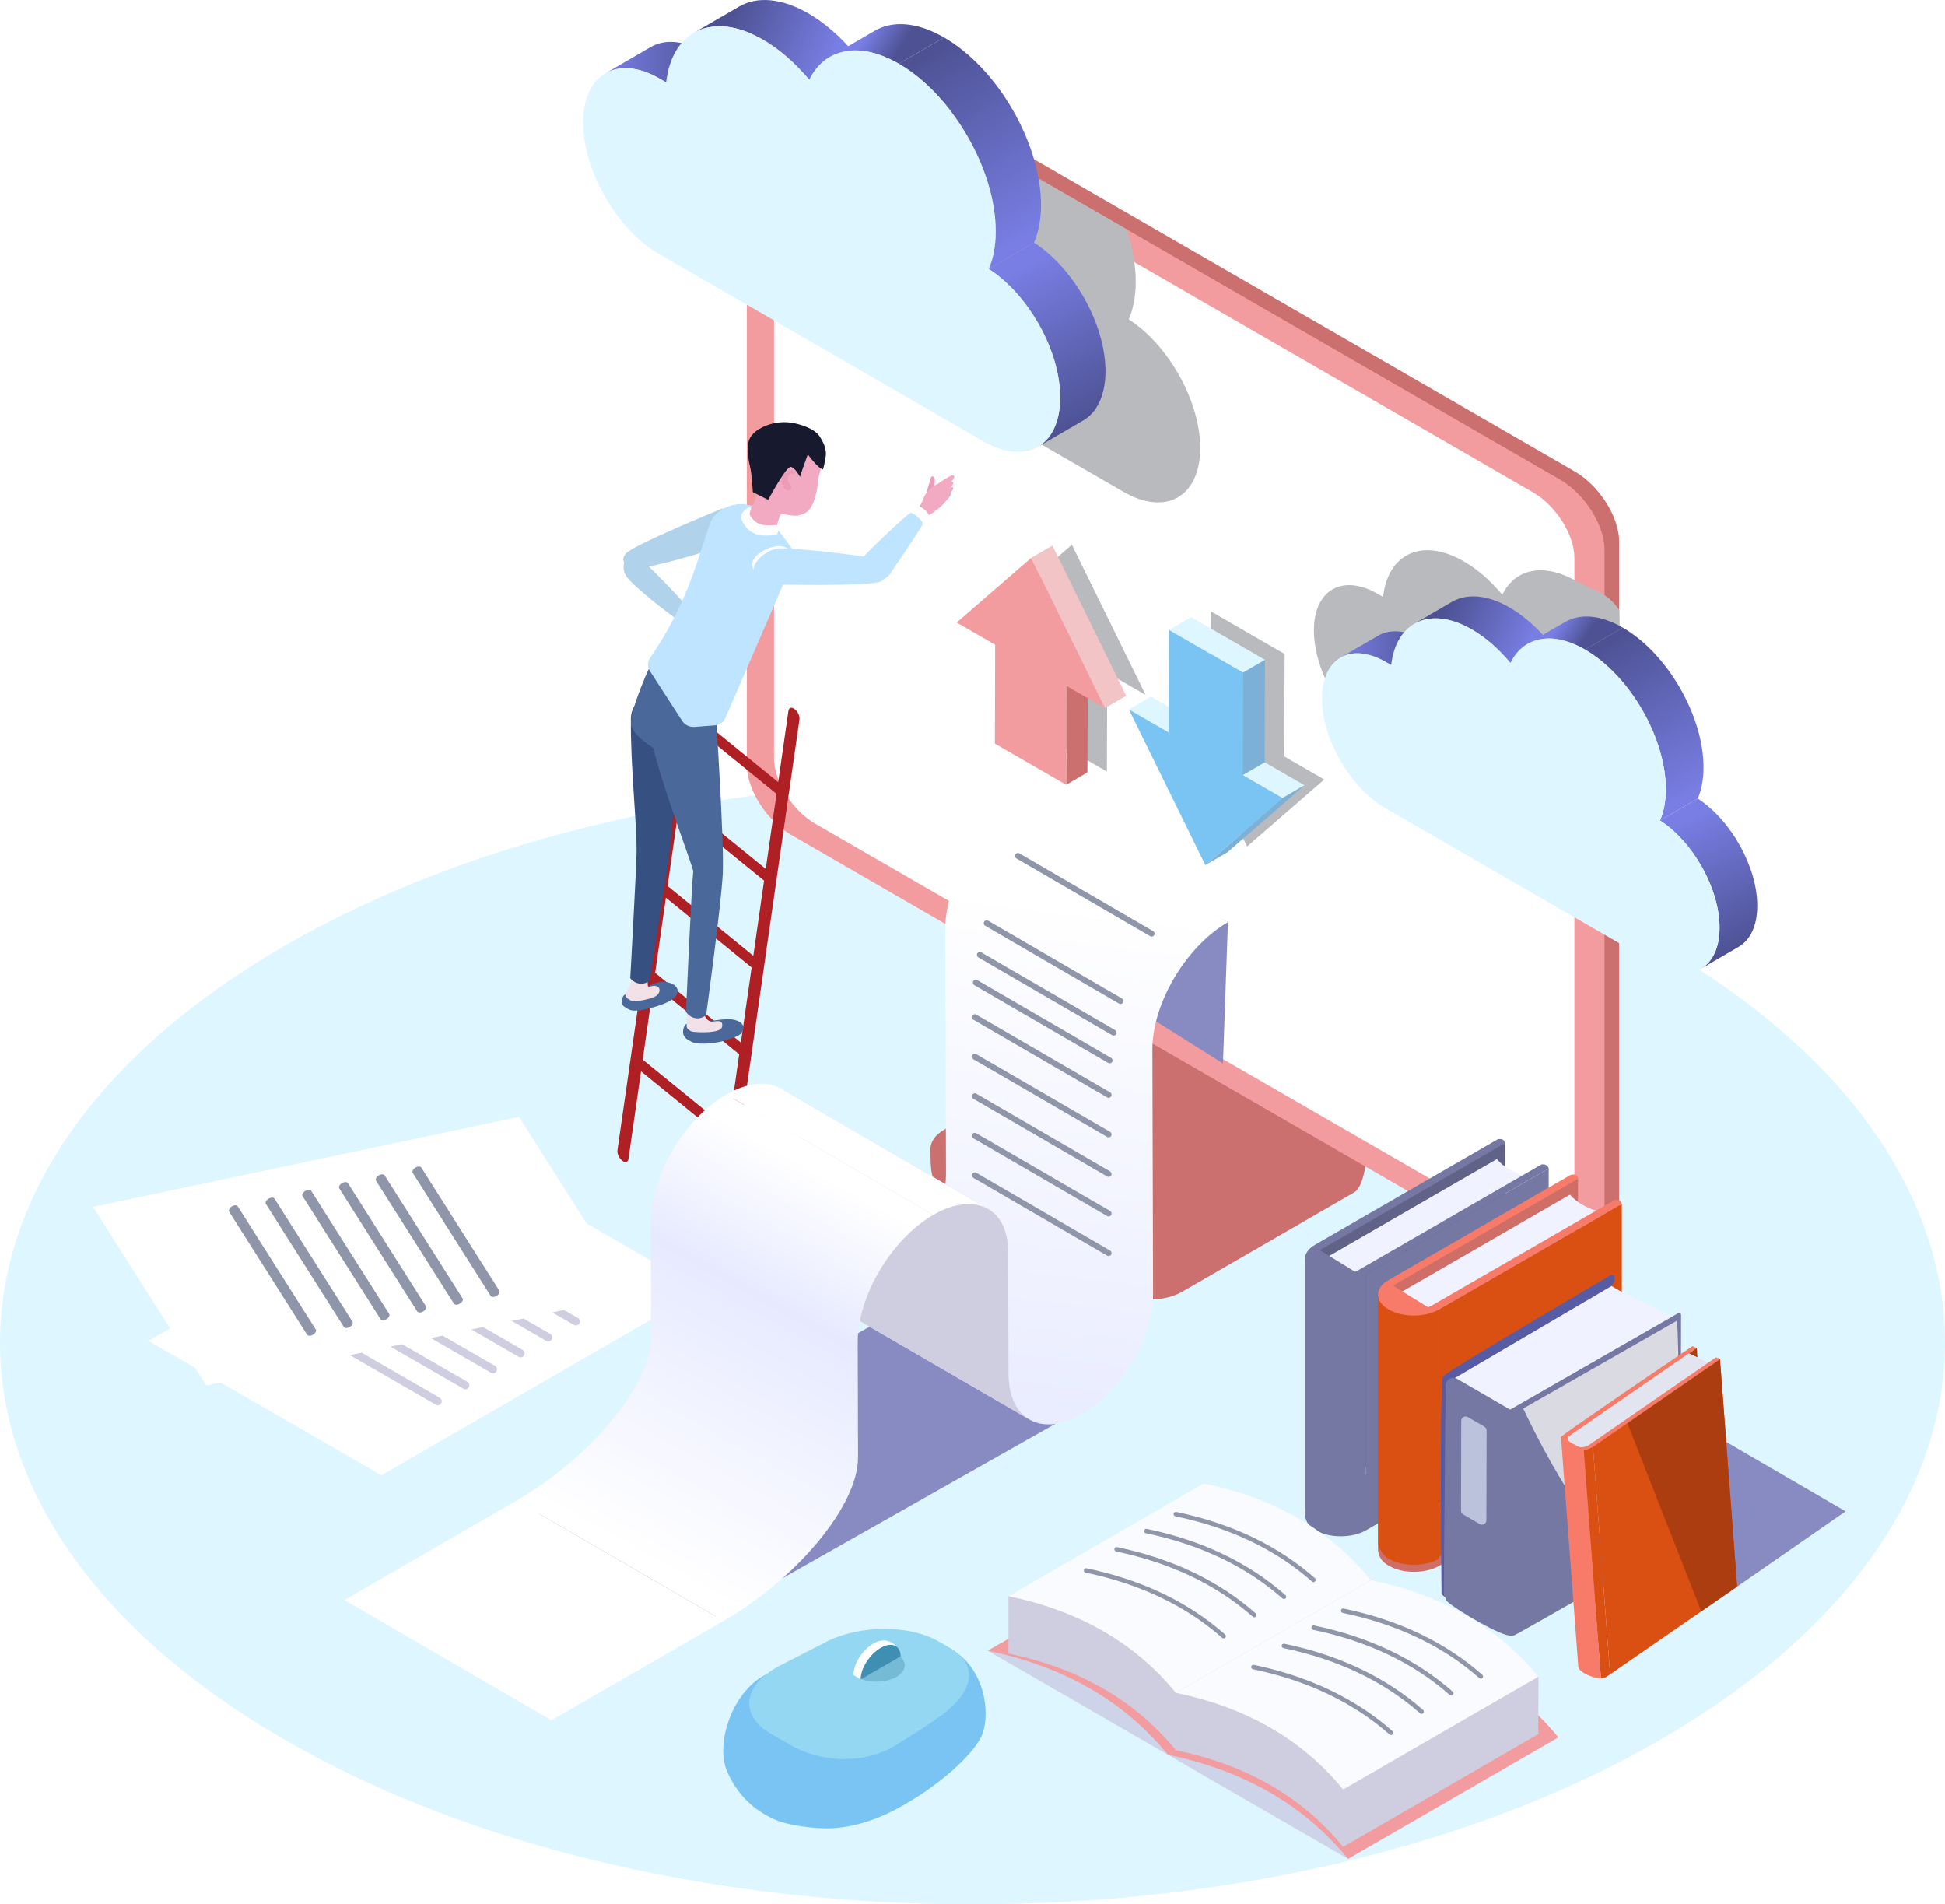 <?xml version="1.0" encoding="UTF-8"?>
<svg xmlns="http://www.w3.org/2000/svg" xmlns:xlink="http://www.w3.org/1999/xlink" viewBox="0 0 1110.89 1087.52">
  <defs>
    <style>
      .cls-1 {
        fill: #888ac2;
      }

      .cls-1, .cls-2, .cls-3, .cls-4 {
        mix-blend-mode: multiply;
      }

      .cls-5 {
        fill: url(#linear-gradient-15);
      }

      .cls-6 {
        fill: url(#linear-gradient-13);
      }

      .cls-7 {
        fill: #94d7f2;
      }

      .cls-8 {
        fill: #9096a9;
      }

      .cls-9 {
        fill: #bac3db;
      }

      .cls-10 {
        fill: #bfe4ff;
      }

      .cls-11 {
        fill: #f0f3ff;
      }

      .cls-12 {
        fill: #3f8fb3;
      }

      .cls-13 {
        fill: #f29c9f;
      }

      .cls-14 {
        fill: url(#linear-gradient-2);
      }

      .cls-2 {
        fill: #cdd3e8;
      }

      .cls-15 {
        mask: url(#mask-1);
      }

      .cls-16 {
        filter: url(#luminosity-invert-3);
      }

      .cls-3 {
        fill: #b9babd;
      }

      .cls-17 {
        fill: #355081;
      }

      .cls-18 {
        fill: url(#linear-gradient-10);
      }

      .cls-19 {
        fill: url(#linear-gradient-12);
      }

      .cls-20 {
        fill: #7578a3;
      }

      .cls-21 {
        fill: #fff;
      }

      .cls-22 {
        mask: url(#mask);
      }

      .cls-23 {
        fill: url(#linear-gradient-4);
      }

      .cls-24 {
        fill: #f2e1e7;
      }

      .cls-25 {
        mask: url(#mask-2);
      }

      .cls-26 {
        fill: #cfcde0;
      }

      .cls-27 {
        fill: #4a6899;
      }

      .cls-28 {
        fill: #79c4f2;
      }

      .cls-29 {
        fill: url(#linear-gradient-3);
      }

      .cls-30 {
        fill: #ab3d11;
      }

      .cls-31 {
        fill: url(#linear-gradient-5);
      }

      .cls-32 {
        isolation: isolate;
      }

      .cls-33 {
        fill: #da4f12;
      }

      .cls-34 {
        fill: url(#linear-gradient-8);
      }

      .cls-35 {
        fill: #565ba3;
      }

      .cls-36 {
        fill: #7db0d6;
      }

      .cls-37 {
        fill: #171a2e;
      }

      .cls-38 {
        fill: url(#linear-gradient-14);
      }

      .cls-39 {
        fill: #ed9bb6;
      }

      .cls-40 {
        fill: #e2e5f0;
      }

      .cls-41 {
        fill: url(#linear-gradient-7);
      }

      .cls-42 {
        fill: url(#linear-gradient-9);
      }

      .cls-43 {
        fill: url(#linear-gradient-11);
      }

      .cls-44 {
        fill: #b0d3eb;
      }

      .cls-45 {
        fill: #fafbff;
      }

      .cls-46 {
        fill: url(#linear-gradient-6);
      }

      .cls-47 {
        fill: #cc6f6f;
      }

      .cls-48 {
        fill: #cf6e66;
      }

      .cls-49 {
        fill: #def6ff;
      }

      .cls-50 {
        fill: #606387;
      }

      .cls-51 {
        filter: url(#luminosity-invert-2);
      }

      .cls-52 {
        fill: #76bbd6;
      }

      .cls-53 {
        filter: url(#luminosity-invert);
      }

      .cls-54 {
        fill: #f2c4c6;
      }

      .cls-55 {
        fill: url(#linear-gradient);
      }

      .cls-4 {
        fill: #dadae3;
      }

      .cls-56 {
        fill: #af2024;
      }

      .cls-57 {
        fill: #f2aac2;
      }

      .cls-58 {
        fill: #f87b69;
      }
    </style>
    <linearGradient id="linear-gradient" x1="345.78" y1="35.51" x2="406.33" y2="35.51" gradientUnits="userSpaceOnUse">
      <stop offset="0" stop-color="#787ee3"/>
      <stop offset="1" stop-color="#4e5294"/>
    </linearGradient>
    <linearGradient id="linear-gradient-2" x1="474.87" y1="33.54" x2="418.18" y2="8.16" xlink:href="#linear-gradient"/>
    <linearGradient id="linear-gradient-3" x1="578.88" y1="155.08" x2="619.38" y2="240.52" xlink:href="#linear-gradient"/>
    <linearGradient id="linear-gradient-4" x1="495.24" y1="19.71" x2="512.1" y2="30.55" xlink:href="#linear-gradient"/>
    <linearGradient id="linear-gradient-5" x1="587.13" y1="135.15" x2="527.78" y2="32.05" xlink:href="#linear-gradient"/>
    <linearGradient id="linear-gradient-6" x1="765.66" y1="370.19" x2="816.12" y2="370.19" xlink:href="#linear-gradient"/>
    <linearGradient id="linear-gradient-7" x1="873.24" y1="368.55" x2="826" y2="347.4" xlink:href="#linear-gradient"/>
    <linearGradient id="linear-gradient-8" x1="959.91" y1="469.83" x2="993.66" y2="541.04" xlink:href="#linear-gradient"/>
    <linearGradient id="linear-gradient-9" x1="890.21" y1="357.02" x2="904.26" y2="366.06" xlink:href="#linear-gradient"/>
    <linearGradient id="linear-gradient-10" x1="966.79" y1="453.23" x2="917.33" y2="367.31" xlink:href="#linear-gradient"/>
    <filter id="luminosity-invert" x="809.53" y="764.94" width="298.83" height="160.3" color-interpolation-filters="sRGB" filterUnits="userSpaceOnUse">
      <feColorMatrix result="cm" values="-1 0 0 0 1 0 -1 0 0 1 0 0 -1 0 1 0 0 0 1 0"/>
    </filter>
    <linearGradient id="linear-gradient-11" x1="-2447.52" y1="2369.27" x2="-2330.08" y2="2255.67" gradientTransform="translate(-1342.28 3223.34) rotate(178.24)" gradientUnits="userSpaceOnUse">
      <stop offset=".17" stop-color="#fff"/>
      <stop offset="1" stop-color="#000"/>
    </linearGradient>
    <mask id="mask" x="809.53" y="764.94" width="298.83" height="160.3" maskUnits="userSpaceOnUse">
      <g class="cls-53">
        <polygon class="cls-43" points="842.83 836.05 983.7 764.94 1108.36 838.75 967.04 925.25 842.83 836.05"/>
      </g>
    </mask>
    <filter id="luminosity-invert-2" x="202.32" y="725.38" width="446.31" height="278.7" color-interpolation-filters="sRGB" filterUnits="userSpaceOnUse">
      <feColorMatrix result="cm" values="-1 0 0 0 1 0 -1 0 0 1 0 0 -1 0 1 0 0 0 1 0"/>
    </filter>
    <linearGradient id="linear-gradient-12" x1="297.88" y1="983.2" x2="558.85" y2="730.76" gradientTransform="matrix(1,0,0,1,0,0)" xlink:href="#linear-gradient-11"/>
    <mask id="mask-1" x="202.32" y="725.38" width="446.31" height="278.7" maskUnits="userSpaceOnUse">
      <g class="cls-51">
        <polygon class="cls-19" points="648.63 797.78 340.18 1004.08 202.32 921.76 513.75 725.38 648.63 797.78"/>
      </g>
    </mask>
    <filter id="luminosity-invert-3" x="634.91" y="489.27" width="68.65" height="122.8" color-interpolation-filters="sRGB" filterUnits="userSpaceOnUse">
      <feColorMatrix result="cm" values="-1 0 0 0 1 0 -1 0 0 1 0 0 -1 0 1 0 0 0 1 0"/>
    </filter>
    <linearGradient id="linear-gradient-13" x1="665.52" y1="584.9" x2="671.72" y2="513.99" gradientTransform="matrix(1,0,0,1,0,0)" xlink:href="#linear-gradient-11"/>
    <mask id="mask-2" x="634.91" y="489.27" width="68.65" height="122.8" maskUnits="userSpaceOnUse">
      <g class="cls-16">
        <polygon class="cls-6" points="635.25 572.7 634.91 489.27 703.56 524.53 702.12 612.07 635.25 572.7"/>
      </g>
    </mask>
    <linearGradient id="linear-gradient-14" x1="600.18" y1="513.13" x2="560.43" y2="842.13" gradientUnits="userSpaceOnUse">
      <stop offset="0" stop-color="#fff"/>
      <stop offset="1" stop-color="#e7eaff"/>
    </linearGradient>
    <linearGradient id="linear-gradient-15" x1="478.66" y1="675.58" x2="361.5" y2="887.16" gradientUnits="userSpaceOnUse">
      <stop offset="0" stop-color="#fff"/>
      <stop offset=".32" stop-color="#e7eaff"/>
      <stop offset="1" stop-color="#fff"/>
    </linearGradient>
  </defs>
  <g class="cls-32">
    <g id="_レイヤー_2" data-name="レイヤー 2">
      <g id="Layer_1" data-name="Layer 1">
        <g>
          <path class="cls-49" d="M948.2,540.07c216.91,125.24,216.91,328.28,0,453.52-216.91,125.24-568.6,125.24-785.52,0-216.91-125.24-216.91-328.28,0-453.52,216.91-125.24,568.6-125.24,785.52,0Z"/>
          <g>
            <g>
              <g>
                <g>
                  <g>
                    <path class="cls-47" d="M773.31,681.03l-98.08,56.63c-10.45,6.03-27.4,6.03-37.85,0l-98.08-56.63c-7.85-5.67-7.85-12.91-7.84-24.98.01-11.93,105.92-53.49,105.92-53.49,10.45-6.03,27.4-6.03,37.85,0,0,0,107.23,41.56,105.87,54.47-1.14,10.76-3.03,21.27-7.78,24.01Z"/>
                    <path class="cls-47" d="M781.09,657.02c-.39,3.63-2.98,7.18-7.78,9.95l-98.08,56.63c-10.45,6.03-27.4,6.03-37.85,0l-98.08-56.63c-10.45-6.03-10.45-15.82,0-21.85l98.08-56.63c10.45-6.03,27.39-6.03,37.85,0l33.78,19.5,64.31,37.13c5.65,3.27,8.25,7.62,7.78,11.9Z"/>
                  </g>
                  <g class="cls-32">
                    <path class="cls-47" d="M687.58,490.34l30.6-17.78-.52,183.39c0,2.62-1.4,5.03-3.66,6.35l-26.94,15.66.53-187.61Z"/>
                    <polygon class="cls-47" points="609.27 447.6 608.74 632.74 687.05 677.95 687.58 490.34 609.27 447.6"/>
                  </g>
                  <g>
                    <path class="cls-47" d="M899.45,725.72l-439.22-253.58c-13.99-8.08-25.33-25.97-25.33-39.96l-7.66-405.79c0-13.99,19-18.8,32.99-10.72l439.22,253.58c13.99,8.08,25.33,25.97,25.33,39.96v405.8c0,13.99-11.34,18.78-25.33,10.71Z"/>
                    <path class="cls-13" d="M916.41,313.89v405.78c0,14.01-11.33,18.78-25.31,10.71l-23.15-13.36-42.8-24.69-373.27-215.55c-14.01-8.07-25.34-25.95-25.34-39.93V31.05c0-13.98,11.33-18.78,25.34-10.71l40.86,23.58,46.06,26.6,4.16,2.4,100.52,58.04,247.63,142.98c13.98,8.07,25.31,25.95,25.31,39.96Z"/>
                    <path class="cls-21" d="M892.72,319.62v371.09c0,12.78-10.38,17.15-23.18,9.76l-212.68-122.78-188.95-109.08c-12.78-7.39-23.15-23.74-23.15-36.55V61.01c0-12.81,10.38-17.18,23.15-9.79l401.63,231.86c12.81,7.42,23.18,23.74,23.18,36.55Z"/>
                  </g>
                </g>
                <path class="cls-21" d="M875.56,281.14l-25.15-14.51-12.78-7.41-75.91-43.8-10.32-5.96L465.73,44.55c-13.1-7.55-23.65-3.09-23.65,9.96v378.68c0,13.05,10.55,29.74,23.65,37.29l192.79,111.29,113.38,65.45,26.61,15.37,77.05,44.48c13.05,7.55,23.65,3.09,23.65-9.96v-378.68c0-13.05-10.6-29.74-23.65-37.3ZM885.57,696.7c-.86-.27-1.96-.73-3.18-1.46l-65.23-37.67-11.09-6.4-29.88-17.24-36.07-20.83-267.57-154.45c-9.64-5.59-16.83-18.06-16.83-25.47V54.87c.86.32,1.96.77,3.14,1.46l291.49,168.28,11.42,6.6,81.27,46.94,10.78,6.23,14.92,8.6c9.6,5.55,16.83,18.06,16.83,25.47v378.27Z"/>
              </g>
              <g>
                <path class="cls-3" d="M685.5,256.01c-.06,27.65-19.64,38.82-43.72,24.91l-185.31-106.99c-11.61-6.68-22.14-18.01-29.93-31.03v-72.57c7.85-4.13,18.5-3.33,30.23,3.45l3.66,2.12c2.4-21.21,14.99-32.94,32.3-31.99,7.02.37,14.78,2.8,23,7.54,8.22,4.77,16.04,11.3,23.06,19.06,1.14,1.26,2.28,2.59,3.39,3.91.25-.52.49-1.02.77-1.51l100.52,58.04c3.36,10.19,5.23,20.47,5.2,30.17-.03,8.31-1.45,15.42-3.97,21.27,22.84,14.75,40.89,46.98,40.79,73.61Z"/>
                <g>
                  <path class="cls-55" d="M402.65,29.92c-12.12-7-23.09-7.65-31.02-3.04l-25.85,15.02c7.93-4.61,18.91-3.96,31.02,3.04l3.68,2.13,25.85-15.02-3.68-2.13Z"/>
                  <path class="cls-14" d="M396.28,18.77l25.85-15.02c10.1-5.87,24.07-5.04,39.5,3.87,9.57,5.53,18.58,13.51,26.42,22.95l-25.85,15.02c-7.84-9.45-16.85-17.42-26.42-22.95-15.43-8.91-29.41-9.73-39.5-3.87Z"/>
                  <path class="cls-29" d="M618.68,240.11l-25.85,15.02c7.82-4.55,12.67-14.21,12.71-27.96.08-26.64-17.96-58.86-40.8-73.62l25.85-15.02c22.84,14.76,40.88,46.98,40.8,73.62-.04,13.74-4.89,23.41-12.71,27.96Z"/>
                  <path class="cls-23" d="M473.85,32.55l25.85-15.02c10.1-5.87,24.08-5.04,39.52,3.87l-25.85,15.02c-15.44-8.91-29.42-9.74-39.52-3.87Z"/>
                  <path class="cls-31" d="M513.36,36.42l25.85-15.02c30.67,17.71,55.45,60.63,55.35,95.88-.02,8.31-1.44,15.42-3.97,21.25l-25.85,15.02c2.53-5.83,3.95-12.94,3.97-21.25.1-35.25-24.69-78.17-55.35-95.88Z"/>
                  <path class="cls-49" d="M513.36,36.42c30.67,17.71,55.45,60.63,55.35,95.88-.02,8.31-1.44,15.42-3.97,21.25,22.84,14.76,40.88,46.98,40.8,73.62-.08,27.66-19.65,38.82-43.73,24.92l-185.3-106.98c-24.07-13.9-43.53-47.59-43.45-75.25s19.66-38.81,43.73-24.91l3.68,2.13c3.34-29.81,26.85-40.86,55.3-24.43,9.57,5.53,18.58,13.51,26.42,22.95,8.57-17.82,28.27-22.38,51.16-9.17Z"/>
                </g>
              </g>
              <path class="cls-3" d="M924.88,348.4l3.27,155.9-141.5-81.68c-20.07-11.61-36.27-39.65-36.21-62.71.06-23.06,16.38-32.36,36.45-20.75l3.05,1.76c2.8-24.85,22.38-34.05,46.09-20.35,7.97,4.59,15.49,11.24,22.01,19.12,7.14-14.84,23.55-18.66,42.64-7.64,10.28,5.94,16.53,5.4,24.19,16.36Z"/>
              <g>
                <path class="cls-46" d="M813.05,365.53c-10.1-5.83-19.25-6.37-25.85-2.53l-21.54,12.52c6.61-3.84,15.76-3.3,25.85,2.53l3.07,1.77,21.54-12.52-3.07-1.77Z"/>
                <path class="cls-41" d="M807.74,356.24l21.54-12.52c8.41-4.89,20.06-4.2,32.92,3.22,7.98,4.61,15.48,11.26,22.02,19.13l-21.54,12.52c-6.54-7.87-14.04-14.52-22.02-19.13-12.86-7.42-24.51-8.11-32.92-3.22Z"/>
                <path class="cls-34" d="M993.08,540.69l-21.54,12.52c6.52-3.79,10.56-11.85,10.59-23.3.06-22.2-14.97-49.05-34-61.35l21.54-12.52c19.03,12.3,34.06,39.15,34,61.35-.03,11.45-4.07,19.51-10.59,23.3Z"/>
                <path class="cls-42" d="M872.38,367.72l21.54-12.52c8.42-4.89,20.07-4.2,32.93,3.23l-21.54,12.52c-12.86-7.43-24.52-8.12-32.93-3.23Z"/>
                <path class="cls-18" d="M905.31,370.95l21.54-12.52c25.56,14.75,46.21,50.52,46.13,79.9-.02,6.92-1.2,12.85-3.31,17.71l-21.54,12.52c2.11-4.86,3.29-10.79,3.31-17.71.08-29.37-20.57-65.14-46.13-79.9Z"/>
                <path class="cls-49" d="M905.31,370.95c25.56,14.75,46.21,50.52,46.13,79.9-.02,6.92-1.2,12.85-3.31,17.71,19.03,12.3,34.06,39.15,34,61.35-.07,23.05-16.38,32.35-36.44,20.77l-154.42-89.15c-20.06-11.58-36.27-39.66-36.21-62.71.07-23.05,16.39-32.34,36.45-20.76l3.07,1.77c2.78-24.84,22.38-34.05,46.09-20.36,7.98,4.61,15.48,11.26,22.02,19.13,7.14-14.85,23.56-18.65,42.63-7.64Z"/>
              </g>
              <g>
                <polygon class="cls-3" points="612.19 311.08 654.33 396.85 632.37 384.17 632.21 440.62 591.5 417.12 591.66 360.67 569.7 347.99 612.19 311.08"/>
                <g>
                  <polygon class="cls-47" points="609.1 391.71 621.25 384.65 621.09 441.1 608.94 448.16 609.1 391.71"/>
                  <polygon class="cls-54" points="588.92 318.62 601.07 311.56 643.22 397.33 631.06 404.39 588.92 318.62"/>
                  <polygon class="cls-13" points="588.92 318.62 631.06 404.39 609.1 391.71 608.94 448.16 568.23 424.66 568.39 368.21 546.43 355.53 588.92 318.62"/>
                </g>
              </g>
              <g>
                <polygon class="cls-3" points="733.73 373.49 733.56 432 756.34 445.15 712.29 483.42 668.6 394.49 691.37 407.64 691.54 349.13 733.73 373.49"/>
                <g>
                  <polygon class="cls-49" points="644.76 405.13 657.36 397.81 680.13 410.96 667.53 418.28 644.76 405.13"/>
                  <polygon class="cls-49" points="709.72 442.63 722.32 435.31 745.09 448.46 732.5 455.79 709.72 442.63"/>
                  <polygon class="cls-36" points="732.5 455.79 745.09 448.46 701.05 486.74 688.45 494.06 732.5 455.79"/>
                  <polygon class="cls-36" points="709.88 384.12 722.48 376.8 722.32 435.31 709.72 442.63 709.88 384.12"/>
                  <polygon class="cls-49" points="667.69 359.77 680.29 352.44 722.48 376.8 709.88 384.12 667.69 359.77"/>
                  <polygon class="cls-28" points="709.88 384.12 709.72 442.63 732.5 455.79 688.45 494.06 644.76 405.13 667.53 418.28 667.69 359.77 709.88 384.12"/>
                </g>
              </g>
            </g>
            <g>
              <g class="cls-22">
                <polygon class="cls-1" points="809.53 850 918.16 784.05 1054.09 863.1 991.52 906.52 809.53 850"/>
              </g>
              <g>
                <g>
                  <path class="cls-20" d="M884.48,804.26s-5.98-8.71-26.4-.93c-20.42,7.78-106.81,53.9-106.88,53.9-2.52,1.46-4.44,1.82-5.32,3.7-1.46,3.13-.43,7.99,2.64,10.83.8.72,1.74,1.45,2.89,2.1,7.88,4.63,20.82,4.63,28.78.07.06,0,84.12-48.54,101.39-58.52,1.9-1.1,3.06-3.14,3.01-5.34l-.11-5.82Z"/>
                  <polygon class="cls-50" points="859.52 793.45 751.29 853.69 751.3 712.52 859.52 652.28 859.52 793.45"/>
                  <path class="cls-20" d="M745.45,718.43v-1.28c7.39,7.68,14.65,11.42,22.18,11.42,3.98,0,8.13-1.06,12.33-3.16v1.35c.07-.04.14-.07.22-.1v141.73c.01.94-.51,1.81-1.36,2.21-3.77,1.81-8.43,2.72-13.09,2.72-5.24,0-10.48-1.15-14.46-3.44-2.61-1.51-4.52-4.67-5.43-6.44-.39-.77-.6-1.61-.6-2.47v-142.76c.07.08.15.15.22.22Z"/>
                  <path class="cls-20" d="M780.2,727.52l104.33-60.24v135.91c0,3.25-1.74,6.26-4.55,7.89l-99.79,57.62v-141.18Z"/>
                  <path class="cls-11" d="M751.16,721.86l8.16,4.71c4.74,2.74,10.64,2.74,15.38,0l95.69-55.25c-6.68-2.03-11.87-5.17-15.48-9.36l-103.75,59.9Z"/>
                  <path class="cls-20" d="M880.49,664.96s-104.4,60.3-104.48,60.3c-.67.38-1.39.71-2.14.99l-19.92-12.27c.36-.27.75-.54,1.17-.8l104.4-60.3c-.22-2.03-1.66-2.66-3.98-2.31,0,0-104.4,60.3-104.48,60.3-6.72,3.9-7.59,9.98-2.68,14.53.8.72,1.74,1.45,2.89,2.1,7.88,4.63,20.82,4.63,28.78.07.07,0,104.48-60.3,104.48-60.3-.43-1.69-1.77-2.47-4.05-2.31Z"/>
                </g>
                <g>
                  <path class="cls-48" d="M926.24,824.55s-5.98-8.71-26.4-.93c-20.42,7.78-106.81,53.9-106.88,53.9-2.52,1.46-4.44,1.82-5.32,3.7-1.46,3.13-.43,7.99,2.64,10.83.8.72,1.74,1.45,2.89,2.1,7.88,4.63,20.82,4.63,28.78.07.06,0,84.12-48.54,101.39-58.52,1.9-1.1,3.06-3.14,3.01-5.34l-.11-5.82Z"/>
                  <polygon class="cls-48" points="901.29 813.73 793.05 873.97 793.07 732.8 901.29 672.56 901.29 813.73"/>
                  <path class="cls-33" d="M787.22,738.71v-1.28c7.39,7.68,14.65,11.42,22.18,11.42,3.98,0,8.13-1.06,12.33-3.16v1.35c.07-.04.14-.07.22-.1v141.73c.01.94-.51,1.81-1.36,2.21-3.77,1.81-8.43,2.72-13.09,2.72-5.24,0-10.48-1.15-14.46-3.44-2.61-1.51-4.51-4.67-5.43-6.44-.39-.77-.6-1.61-.6-2.47v-142.76c.07.08.15.15.22.22Z"/>
                  <path class="cls-33" d="M821.97,747.8l104.33-60.24v135.91c0,3.25-1.74,6.26-4.55,7.89l-99.79,57.62v-141.18Z"/>
                  <path class="cls-11" d="M792.93,742.14l8.16,4.71c4.74,2.74,10.64,2.74,15.38,0l95.69-55.25c-6.68-2.03-11.87-5.17-15.48-9.36l-103.75,59.9Z"/>
                  <path class="cls-58" d="M922.26,685.24s-104.4,60.3-104.48,60.3c-.67.38-1.39.7-2.14.99l-19.92-12.27c.36-.27.75-.54,1.17-.8l104.4-60.3c-.22-2.03-1.66-2.66-3.98-2.31,0,0-104.4,60.3-104.48,60.3-6.72,3.9-7.59,9.98-2.68,14.53.8.72,1.74,1.45,2.89,2.1,7.88,4.63,20.82,4.63,28.78.07.07,0,104.48-60.3,104.48-60.3-.43-1.69-1.77-2.47-4.05-2.31Z"/>
                </g>
                <g>
                  <g>
                    <path class="cls-35" d="M823.33,910.37l2.75,2.4,94.43-56.02,1.1-82.83s-7.97-33.74.59-42.05l-.04.02.03-2.62c-.3-.82-.97-1.19-1.89-1.25,0,0-94,55.03-96.1,58.05-2.1,3.02-.88,124.29-.88,124.29Z"/>
                    <path class="cls-11" d="M862.15,809.23s-23.41-12.92-33.67-20.84l91.94-53.98c8.67,5.43,22.08,10.67,36.1,18.41l-94.37,56.42Z"/>
                  </g>
                  <path class="cls-20" d="M862.9,805.25l-30.6-17.77c-2.92-1.7-6.59.39-6.63,3.77l-1.09,120.11c.38.26.81.54,1.2.81-.07.83-.07,1.66.46,2.13,6.69,5.99,32.2,20.55,36.34,19.65l.32-128.72Z"/>
                  <path class="cls-20" d="M862.51,805.02l95.81-55c1.27-.29,1.81.06,1.82.9v.23s0,0,0,0l-.32,128.72s-92.76,53.17-94.72,53.9c-1.98.73-2.96.12-2.96.12l.37-128.86Z"/>
                  <path class="cls-4" d="M869.99,804.4l87.7-50.12c1.27-.29,2.14,125.59,2.14,125.59,0,0-6.84,3.92-16.85,9.65-26.84,15.36-72.99-85.12-72.99-85.12Z"/>
                  <path class="cls-9" d="M845.19,870.37l-9.49-5.51c-.77-.45-1.24-1.27-1.24-2.16l.13-51.28c0-1.92,2.09-3.12,3.75-2.15l9.49,5.51c.77.45,1.24,1.27,1.24,2.16l-.13,51.28c0,1.92-2.09,3.12-3.75,2.15Z"/>
                </g>
                <g>
                  <g>
                    <polygon class="cls-30" points="969.5 775.2 969.09 769.8 964.64 772.88 969.5 775.2"/>
                    <path class="cls-33" d="M909.73,825.09l9.89,131.11,71.9-49.67c.4-.28.63-.75.59-1.24l-9.74-129.06-1.17-.55-71.48,49.41Z"/>
                    <path class="cls-30" d="M929.08,811.71l42.62,108.51,19.82-13.69c.4-.28.63-.75.59-1.24l-9.74-129.06-1.17-.55-36.61,25.3-15.52,10.73Z"/>
                    <path class="cls-33" d="M909.09,825.48c-.47.25-.97.47-1.47.64h0c-1.22.41-2.5.6-3.79.6h0s-.01,0-.02,0l10.6,131.76c2.06,0,3.48-1.13,5.21-2.29l-9.89-131.11c-.2.14-.42.27-.64.39Z"/>
                    <path class="cls-58" d="M891.67,820.55l1.19.05v.11c.11.71,1.31,2.02,4.44,3.47,2.61,1.2,5.29,1.92,6.31,1.89h.02s.79,0,.79,0l.05.61,9.94,131.81h-.71s0,0-.01,0c-2.76,0-11.85-3.05-12.24-6.66l-9.88-130.99c0-.06,0-.17.11-.29Z"/>
                  </g>
                  <g>
                    <path class="cls-40" d="M896.42,819.95c-1.49,1.03-1.98,3.12-.33,3.91l5.16,2.47c1.65.79,4.81-.03,6.3-1.06l68.1-47.05-6.28-3-4.86-2.32-68.1,47.05Z"/>
                    <path class="cls-58" d="M892.34,822.12c.2,1.2,1.24,2.04,2.29,2.54,3.57,1.79,8.23,4.37,12.34,2.93,1.01-.27,2-.67,2.86-1.25l72.55-50.12-2.28-1.09-4.45,3.07-68.1,47.05c-1.49,1.03-4.42,1.71-6.06.93-1.48-1.16-9.01-3.36-5.07-6.24,0,0,68.1-47.05,68.1-47.05l4.45-3.07-2.28-1.09s-74.25,50.36-75.05,51.86c-.03.06-.05.12-.05.18,0,.44.81.82.75,1.35Z"/>
                  </g>
                </g>
              </g>
            </g>
            <g>
              <g>
                <polygon class="cls-21" points="401 736.77 267.97 659.97 84.79 765.73 217.82 842.53 401 736.77"/>
                <g>
                  <path class="cls-26" d="M250.01,802.5c.79,0,1.55-.41,1.97-1.14.63-1.09.26-2.48-.83-3.11l-91.57-52.87c-1.08-.64-2.47-.26-3.11.83-.63,1.09-.26,2.48.83,3.11l91.57,52.87c.36.21.75.31,1.13.31Z"/>
                  <path class="cls-26" d="M265.8,793.39c.79,0,1.55-.41,1.97-1.14.63-1.09.26-2.48-.83-3.11l-91.57-52.86c-1.08-.64-2.48-.26-3.11.83-.63,1.09-.26,2.48.83,3.11l91.57,52.86c.36.21.75.31,1.13.31Z"/>
                  <path class="cls-26" d="M281.59,784.27c.79,0,1.55-.41,1.97-1.14.63-1.09.26-2.48-.83-3.11l-91.57-52.86c-1.08-.64-2.48-.26-3.11.83-.63,1.09-.26,2.48.83,3.11l91.57,52.86c.36.21.75.31,1.13.31Z"/>
                  <path class="cls-26" d="M297.38,775.16c.79,0,1.55-.41,1.97-1.14.63-1.09.26-2.48-.83-3.11l-91.57-52.86c-1.08-.64-2.47-.26-3.11.83-.63,1.09-.26,2.48.83,3.11l91.57,52.86c.36.21.75.31,1.14.31Z"/>
                  <path class="cls-26" d="M313.16,766.05c.79,0,1.55-.41,1.97-1.14.63-1.09.26-2.48-.83-3.11l-91.57-52.87c-1.08-.64-2.48-.26-3.11.83-.63,1.09-.26,2.48.83,3.11l91.56,52.87c.36.21.75.31,1.14.31Z"/>
                  <path class="cls-26" d="M328.95,756.93c.79,0,1.55-.41,1.97-1.14.63-1.09.26-2.48-.83-3.1l-91.57-52.87c-1.09-.64-2.48-.26-3.11.83-.63,1.09-.26,2.48.83,3.11l91.57,52.87c.36.21.75.31,1.13.31Z"/>
                </g>
              </g>
              <g>
                <polygon class="cls-21" points="361.09 739.83 296.44 637.83 53.16 689.23 117.81 791.23 361.09 739.83"/>
                <g>
                  <path class="cls-8" d="M176.2,762.76c.71.19,1.7,0,2.62-.55,1.36-.83,2.04-2.19,1.51-3.02l-44.5-70.21c-.52-.84-2.06-.84-3.42,0-1.36.83-2.04,2.19-1.51,3.02l44.5,70.21c.17.28.46.46.81.55Z"/>
                  <path class="cls-8" d="M197.17,758.33c.71.19,1.7,0,2.62-.55,1.36-.83,2.04-2.19,1.51-3.02l-44.5-70.21c-.52-.84-2.06-.84-3.42,0-1.36.83-2.04,2.19-1.51,3.02l44.5,70.21c.17.28.46.46.81.55Z"/>
                  <path class="cls-8" d="M218.14,753.9c.71.19,1.7,0,2.62-.55,1.36-.83,2.04-2.19,1.51-3.02l-44.5-70.21c-.51-.84-2.06-.84-3.42,0s-2.04,2.19-1.51,3.02l44.5,70.21c.17.28.46.46.81.55Z"/>
                  <path class="cls-8" d="M239.1,749.47c.71.19,1.7,0,2.62-.55,1.36-.83,2.04-2.19,1.51-3.02l-44.5-70.21c-.52-.84-2.06-.84-3.42,0-1.36.83-2.04,2.19-1.51,3.02l44.5,70.21c.17.28.46.46.81.55Z"/>
                  <path class="cls-8" d="M260.07,745.04c.71.19,1.7,0,2.62-.55,1.36-.83,2.04-2.19,1.51-3.02l-44.51-70.21c-.52-.84-2.06-.84-3.42,0-1.36.83-2.04,2.19-1.51,3.02l44.51,70.21c.17.28.46.46.81.55Z"/>
                  <path class="cls-8" d="M281.04,740.6c.71.19,1.7,0,2.62-.55,1.36-.83,2.04-2.19,1.51-3.02l-44.51-70.21c-.52-.84-2.06-.84-3.42,0-1.36.83-2.04,2.19-1.51,3.02l44.51,70.21c.17.28.46.46.81.55Z"/>
                </g>
              </g>
            </g>
            <g>
              <path class="cls-56" d="M355.31,662.81c.23.18.45.33.67.45,1.47.79,2.72.29,2.96-1.31l7.18-50.12,48.97,39.83-7.2,50.25c-.27,1.85.93,4.46,2.67,5.82.23.18.46.34.69.46,1.46.79,2.71.28,2.94-1.32l42.43-296.04c.26-1.86-.94-4.46-2.67-5.83-.23-.18-.45-.33-.67-.45-1.47-.79-2.72-.29-2.96,1.31l-5.85,40.8-48.97-39.82,5.87-40.94c.27-1.85-.93-4.46-2.67-5.82-.23-.18-.46-.34-.69-.46-1.46-.79-2.71-.28-2.94,1.32l-42.43,296.04c-.26,1.85.94,4.46,2.67,5.83ZM443.51,453.35l-6.14,42.88-48.97-39.82,6.14-42.88,48.97,39.82ZM436.41,502.92l-6.15,42.89-48.97-39.83,6.15-42.88,48.97,39.82ZM429.3,552.5l-6.15,42.88-48.97-39.82,6.15-42.89,48.97,39.83ZM367.08,605.13l6.15-42.88,48.97,39.82-6.15,42.88-48.97-39.82Z"/>
              <g>
                <g>
                  <g>
                    <g>
                      <path class="cls-39" d="M404.87,357.66c1.6,1.51,2.91,3.3,4.21,5.07.2.27.4.56.39.9-.01.59-.72.95-1.29.85-.58-.11-1.03-.53-1.46-.94-2.24-2.16-4.49-4.31-6.73-6.47-.43-.42-1.11-1.07-.87-1.74.22-.59.83-.64,1.35-.51,1.62.4,3.22,1.72,4.4,2.84Z"/>
                      <path class="cls-57" d="M402.79,356.56c2.11,1.94,4.31,5.23,4.32,7.12s-.07,4.23-.99,4.79c-2.02,1.24-4.72.83-6.76-.39s-3.55-3.13-5.02-4.99c-1.15-1.47-4.72-7.81-4.86-8.15-.83-2.16,2-3.2,3.61-3.61,1.7-.43,4.6,2.49,6.21,3.08,1.29.47,2.47,1.22,3.48,2.15Z"/>
                      <path class="cls-57" d="M410.97,370.62c.52,1.43-.88,2.33-2.55.45-1.54-1.72-4.24-6.46-4.03-7.53.51-1.45,1-1.83,1.65-1.51,1.59.79,4.56,7.57,4.93,8.58Z"/>
                      <path class="cls-57" d="M407.25,371.34c-1.26.32-2.9-1.9-3.65-3.78-.75-1.89-.61-3.44,1.73-1.72.61.7,3.62,4.76,1.92,5.5Z"/>
                      <path class="cls-57" d="M404.36,371.07c-1.26.32-2.9-1.9-3.65-3.78-.75-1.89-.61-3.44,1.73-1.72.61.7,3.62,4.76,1.92,5.5Z"/>
                      <path class="cls-57" d="M401.79,369.51c-1.05.5-2.87-1.17-3.85-2.69-.99-1.53-1.12-2.92,1.22-1.81.65.51,4,3.56,2.63,4.5Z"/>
                    </g>
                    <path class="cls-21" d="M385.82,351.94l4.61,5.06c2.56-1.23,4.26-2.64,5.46-5.35l-4.54-4.95-5.54,5.24Z"/>
                    <path class="cls-44" d="M362.8,316.1c4.47,3.75,30.12,29.59,29.88,31.14-.24,1.54-4.93,6.7-6.96,5.66s-25.84-19.16-28.64-24.84c-2.8-5.68,1.26-15.72,5.73-11.96Z"/>
                  </g>
                  <path class="cls-44" d="M415.18,310.42c-5.42,3.16-51.08,16.48-54.43,13.85-3.35-2.63-6.76-3.37-3.44-8,3.32-4.63,54.95-25.78,54.95-25.78,0,0,8.6-.95,10.53,3.85s-2.18,12.93-7.61,16.09Z"/>
                </g>
                <g>
                  <g>
                    <g>
                      <path class="cls-27" d="M370.62,562.89c2.04-.81,4.09-1.63,6.22-2.13,2.52-.6,11.45.7,10.03,6.37s-16.51,8.91-19.42,9.49c-3,.6-5.45.64-6.9.34-1.45-.3-4.89-2.29-5.25-3.53-.53-1.82.16-4.88,1.78-5.56,3.5-1.49,9.93-3.54,13.54-4.98Z"/>
                      <path class="cls-24" d="M357.11,568.34c-.25-.77,2.76-4.61,4.38-10.56,1.62-5.95.15-13.72.15-13.72l10.16.99s-3.32,19.37-1.2,18.59c7.17-2.65,7.86,3.65,2.94,5.74s-11.68,2.57-12.62,2.25c-.95-.32-3.2-1.4-3.8-3.29Z"/>
                      <path class="cls-17" d="M360.33,410.38c-.31,28.06,3.61,60.97,3.23,77.26-.27,11.49-3.59,70.99-3.59,70.99,0,0,4.5,5.94,11.12,1.5,0,0,4.25-27.64,10.29-66.02,3.87-24.58,4.36-61.22,5.07-68.5.41-4.14-.37-10.23-1.8-16.75-4.11-18.73-24.16-12.88-24.32,1.54Z"/>
                    </g>
                    <g>
                      <path class="cls-27" d="M407.38,582.8c2.18-.3,6.67-.77,8.51-.79,3.07-.05,9,1.19,8.7,5.22-.33,4.48-5.89,5.19-8.3,6.22-5.12,2.19-16.66,3.59-21.01,1.61-2.9-1.32-3.85-2.16-4.75-3.75-.9-1.58-.41-6.47,2.5-6.94,3.75-.6,10.49-1.04,14.34-1.57Z"/>
                      <path class="cls-24" d="M392.14,586.02c-.02-1.42,1.77-27.75,1.77-27.75l9.47,1.68s-2.15,14.75-1.24,18.82c.45,2.01,1.51,3.8,3.7,4.63,1.35.52,7.55-2.23,6.57,2.95-.74,3.92-13.42,3.18-15.99,2.94-2.57-.24-4.26-1.86-4.28-3.28Z"/>
                      <path class="cls-27" d="M371.94,422.54c5.98,26.35,23.35,70.86,24.03,75.16-.89,5.66-4.19,80.2-4.19,80.2,4.47,5.98,11.07,3.37,11.63,1.04,0,0,8.48-62.05,9.4-79.95.91-17.9-3.98-91.37-3.98-91.37,0,0-21.25-.66-28.45,8.49-2.03,2.58-9.42,2.06-8.43,6.43Z"/>
                    </g>
                    <path class="cls-27" d="M360.79,415.23c2.64,6.21,12.09,12.92,28.2,19.94,0,0,17,3.01,18.93-12.69,1.93-15.7-.65-34.46-.65-34.46l-36.81-5.84s-12.31,26.84-9.67,33.05Z"/>
                  </g>
                  <path class="cls-10" d="M407.33,295.44c5.99-7.21,15.48-9.37,23.42-6.04,7.94,3.33,23.95,27.35,23.95,27.35l-40.45,93.37c-1.01,2.32-3.21,3.89-5.74,4.09l-11.85.9c-2.84.22-5.57-1.14-7.11-3.53l-18.38-28.41c-1.49-2.31-1.44-5.29.14-7.54,3.93-5.62,11.61-17.42,18.71-33.29,9.05-20.2,14.47-43.48,17.3-46.89Z"/>
                  <g>
                    <g>
                      <path class="cls-57" d="M430.19,265.99c.4,4.38,6.39,14.38-2.67,26.2,0,0-5.06,3.59.64,7.19s12.67,5.33,14.55,4.46c0,0,2.11-8.37,3.03-9.75.92-1.38,7.19,1.23,10.78.15s6.17-1.83,8.57-8.83c2.25-6.57,1.87-11.32,3.07-15.28,1.9-6.29,3.53-12.97.23-18.65-3.3-5.68-13.82-7.94-20.37-7.45-5.7.44-19.44,4.59-17.83,21.96Z"/>
                      <path class="cls-39" d="M453.98,270.06c.82-2.54-5.95-1.83-7.18,2.28-1.62,5.4,2.8,9.06,4.64,7.2,1.84-1.87-2.05-3.98-1.42-6.45,1.31-5.13,3.14-.49,3.96-3.03Z"/>
                    </g>
                    <path class="cls-37" d="M470.06,268.09c-3.25-.92-8.67-8.65-8.67-8.65,0,0-4.36,12.05-4.42,12.82-.56-.7-2.61-4.8-5.15-5.66-2.55-.86-13.07,18.84-13.07,18.84l-8.79-4.41s-.43-9.74-1.57-14.57c-1.14-4.82-2.41-12.8.31-16.93,1.62-2.46,4.11-4.25,6.76-5.56,5-2.47,10.76-3.4,16.28-2.63,5.12.71,13.52,3.4,16.34,7.78,2.83,4.38,3.26,6.53,3.58,8.69.36,2.46-.89,7.89-1.6,10.28Z"/>
                  </g>
                  <path class="cls-21" d="M423.52,296.58c3.99,9.62,11.76,10.18,20.27,8.64,5.38-11.6-8.49,1.03-15.33-10.85-.99-1.38,1.03-3.98.38-4.37-2.1-1.27-6.9,3.79-5.32,6.59Z"/>
                </g>
                <g>
                  <path class="cls-21" d="M440.35,331.55c8.64.64,16.99-2.43,16.99-2.43,0,0-1.62-22.86-18.41-15.98-16.79,6.88-7.23,17.77,1.42,18.41Z"/>
                  <g>
                    <path class="cls-10" d="M444.51,313.21c6.6-.77,66.76,5.33,65.88,9.22-.88,3.89-2.12,6.52-7.3,9.6-5.18,3.09-64.19,1.74-64.19,1.74,0,0-8.74-2.72-8.58-8.18.16-5.47,7.59-11.61,14.18-12.38Z"/>
                    <g>
                      <g>
                        <path class="cls-39" d="M529.32,281.7c.1-2.33,1.76-6.25,2.27-8.52.08-.34.17-.71.44-.94.48-.4,1.26-.09,1.57.45.31.54.29,1.2.26,1.82-.16,3.29-.33,6.58-.49,9.86-.03.64-1.87,1.68-2.13,1.18-.8-1.57-2-2.13-1.92-3.84Z"/>
                        <path class="cls-57" d="M529.23,281.39c1.87-2.39,5.14-4.99,7.13-5.16,1.99-.17,4.47-.29,5.13.63,1.48,2.03,1.28,4.91.17,7.16-1.11,2.25-2.99,4.01-4.83,5.72-1.45,1.34-7.83,5.65-8.17,5.82-2.21,1.06-3.54-1.83-4.12-3.5-.6-1.75,2.23-5.07,2.72-6.82.39-1.4,1.08-2.71,1.97-3.85Z"/>
                        <path class="cls-57" d="M543.36,271.56c1.46-.67,2.53.73.69,2.65-1.68,1.77-6.45,5.02-7.59,4.89-1.57-.41-2.02-.9-1.73-1.61.7-1.74,7.59-5.46,8.63-5.93Z"/>
                        <path class="cls-57" d="M544.43,275.42c.45,1.3-1.75,3.22-3.67,4.17-1.93.95-3.58.93-1.97-1.67.68-.7,4.71-4.23,5.64-2.49Z"/>
                        <path class="cls-57" d="M544.4,278.49c.45,1.3-1.75,3.22-3.67,4.17-1.93.95-3.58.93-1.97-1.67.68-.7,4.71-4.23,5.64-2.49Z"/>
                        <path class="cls-57" d="M542.97,281.33c.62,1.07-.98,3.12-2.5,4.29-1.53,1.17-2.98,1.43-2.01-1.13.48-.73,3.41-4.52,4.52-3.16Z"/>
                      </g>
                      <path class="cls-21" d="M525.81,299.67l4.94-5.3c-1.52-2.6-3.14-4.27-6.11-5.3l-4.83,5.21,6,5.39Z"/>
                      <path class="cls-10" d="M487.21,324.5c3.58-5.03,31.41-31.77,33.06-31.65,1.65.12,7.49,4.62,6.57,6.86-.92,2.23-19.46,29.44-19.46,29.44,0,0-23.75.38-20.17-4.65Z"/>
                    </g>
                  </g>
                </g>
              </g>
            </g>
            <g>
              <g>
                <path class="cls-2" d="M885.75,993.5c-25.44-31.09-59.34-49.81-99.93-58.78-25.74-29.84-59.69-47.69-100.12-56.08l-121.57,64.06,205.84,118.85,115.77-68.05Z"/>
                <path class="cls-13" d="M787.15,932.78l-120.09,69.33c-26.06-31.86-61.01-50.72-102.92-59.43l120.08-69.33c41.92,8.71,76.87,27.57,102.93,59.43Z"/>
                <path class="cls-13" d="M890.07,992.21l-120.09,69.33c-26.06-31.86-61.01-50.72-102.92-59.43l120.08-69.33c41.92,8.71,76.87,27.57,102.93,59.43Z"/>
              </g>
              <g>
                <path class="cls-26" d="M783.08,905.78l-111.51,93.73c-24.2-29.58-56.66-47.1-95.57-55.18v-32.78l111.5-60.95c38.62,8.02,71.44,22.59,95.58,51.76.19.23-.19,3.2,0,3.42Z"/>
                <path class="cls-45" d="M783.08,902.35l-111.51,64.38c-24.2-29.58-56.66-47.1-95.57-55.18l111.5-64.38c38.92,8.08,71.38,25.6,95.58,55.18Z"/>
                <g>
                  <path class="cls-8" d="M750.22,903.51c-.3,0-.6-.11-.85-.32-20.7-18.28-46.96-30.82-78.05-37.27-.69-.14-1.14-.82-.99-1.51.14-.69.82-1.14,1.51-.99,31.53,6.55,58.18,19.29,79.22,37.86.53.47.58,1.28.11,1.81-.25.29-.61.43-.96.43Z"/>
                  <path class="cls-8" d="M733.37,913.18c-.3,0-.6-.11-.85-.32-20.7-18.28-46.96-30.82-78.05-37.27-.69-.14-1.14-.82-.99-1.51.14-.69.82-1.14,1.51-.99,31.53,6.55,58.18,19.29,79.22,37.86.53.47.58,1.28.11,1.81-.25.29-.61.43-.96.43Z"/>
                  <path class="cls-8" d="M716.39,923.61c-.3,0-.6-.11-.85-.32-20.7-18.28-46.96-30.82-78.05-37.27-.69-.14-1.14-.82-.99-1.51.14-.69.82-1.14,1.51-.99,31.53,6.55,58.18,19.29,79.22,37.86.53.47.58,1.28.11,1.81-.25.29-.61.43-.96.43Z"/>
                  <path class="cls-8" d="M698.92,935.68c-.3,0-.6-.11-.85-.32-20.7-18.28-46.96-30.82-78.05-37.27-.69-.14-1.14-.82-.99-1.51.14-.69.82-1.14,1.51-.99,31.53,6.55,58.18,19.29,79.22,37.86.53.47.58,1.28.11,1.81-.25.29-.61.43-.96.43Z"/>
                </g>
              </g>
              <g>
                <path class="cls-26" d="M878.65,990.32l-111.51,64.38c-24.2-29.58-56.66-47.1-95.57-55.18v-32.78l111.5-31.6c38.62,8.02,71.44-6.77,95.58,22.4.19.23-.19,32.55,0,32.78Z"/>
                <path class="cls-45" d="M878.65,957.54l-111.51,64.38c-24.2-29.58-56.66-47.1-95.57-55.18l111.5-64.38c38.92,8.08,71.38,25.6,95.58,55.18Z"/>
                <g>
                  <path class="cls-8" d="M845.79,958.69c-.3,0-.6-.11-.85-.32-20.7-18.28-46.96-30.82-78.05-37.27-.69-.14-1.14-.82-.99-1.51.14-.69.82-1.14,1.51-.99,31.53,6.55,58.18,19.29,79.22,37.86.53.47.58,1.28.11,1.81-.25.29-.61.43-.96.43Z"/>
                  <path class="cls-8" d="M828.94,968.36c-.3,0-.6-.11-.85-.32-20.7-18.28-46.96-30.82-78.05-37.27-.69-.14-1.14-.82-.99-1.51.14-.69.82-1.14,1.51-.99,31.53,6.55,58.18,19.29,79.22,37.86.53.47.58,1.28.11,1.81-.25.29-.61.43-.96.43Z"/>
                  <path class="cls-8" d="M811.95,978.79c-.3,0-.6-.11-.85-.32-20.7-18.28-46.96-30.82-78.05-37.27-.69-.14-1.14-.82-.99-1.51.14-.69.82-1.14,1.51-.99,31.53,6.55,58.18,19.29,79.22,37.86.53.47.58,1.28.11,1.81-.25.29-.61.43-.96.43Z"/>
                  <path class="cls-8" d="M794.49,990.86c-.3,0-.6-.11-.85-.32-20.7-18.28-46.96-30.82-78.05-37.27-.69-.14-1.14-.82-.99-1.51.14-.69.82-1.14,1.51-.99,31.53,6.55,58.18,19.29,79.22,37.86.53.47.58,1.28.11,1.81-.25.29-.61.43-.96.43Z"/>
                </g>
              </g>
            </g>
            <g>
              <path class="cls-28" d="M560.53,991.62c-5.16,11-24.84,28.79-48.31,41.36-13.42,7.2-26.94,11.02-39.58,11.14-7.64.07-22.69-1.53-30.58-5.22-7.89-3.69-19.45-10.59-26.75-27.22-6.97-15.87,2.92-45.79,22.17-55.38,0,0,67.57-21.09,71.46-21.34,13.99-.87,26.21.26,38.33,9.5,16.44,12.54,18.2,36.62,13.26,47.15Z"/>
              <path class="cls-7" d="M451,996.28l-10.66-6.15c-19.09-11.02-15.64-29.12,6.99-39.86l25.7-13.23c19.48-9.25,46.74-9.07,63.18.42l6.02,3.48c16.44,9.49,14.64,24.26-4.25,38.44,0,0-10.23,7.56-26.93,17.64-16.71,10.08-40.97,10.3-60.06-.72Z"/>
              <g>
                <path class="cls-52" d="M512.04,957.66c6.31-3.64,6.31-9.55,0-13.19l-22.84,13.19c6.31,3.64,16.54,3.64,22.84,0Z"/>
                <path class="cls-21" d="M498.88,938.55c-6.31,3.64-11.42,11.71-11.42,18.02l4.1,2.56,18.75-15.75c0-1.92,2.59-1.92,1.75-3.02-.96-1.27-3.23-2.94-5.73-3.39-2.51-.45-5.24.32-7.44,1.59Z"/>
                <path class="cls-12" d="M502.98,941.1c-6.31,3.64-11.42,11.71-11.42,18.02l22.84-13.19c0-6.31-5.11-8.47-11.42-4.83Z"/>
              </g>
            </g>
            <g>
              <g class="cls-15">
                <polygon class="cls-1" points="619.59 803.6 311.64 977.82 253.81 895.12 527.06 740.42 619.59 803.6"/>
              </g>
              <g class="cls-25">
                <polygon class="cls-1" points="643.16 494.95 701.33 526.65 698.5 607.29 637.33 568.85 643.16 494.95"/>
              </g>
              <g>
                <g>
                  <path class="cls-38" d="M701.33,526.65l-118.26-68.72c-23.89,13.79-43.24,46.39-43.16,72.66l.2,69.87.2,69.89h0c.07,24.77-18.23,55.51-40.79,68.53-11.7,6.76-22.28,7.45-29.77,3.1l118.26,68.72c7.49,4.35,18.07,3.66,29.77-3.1,22.56-13.03,40.87-43.77,40.8-68.53l-.2-69.9-.2-69.87c-.08-26.27,19.28-58.87,43.17-72.66Z"/>
                  <path class="cls-26" d="M576.02,784.81l-.2-69.9c-.03-11.93-4.32-20.32-11.28-24.37l-118.26-68.72c6.96,4.04,11.25,12.44,11.28,24.37l.2,69.89c.04,12.68,4.59,21.6,11.98,25.9l118.26,68.72c-7.39-4.29-11.94-13.22-11.98-25.9Z"/>
                  <g>
                    <path class="cls-21" d="M446.28,621.82l118.26,68.72c-7.92-4.6-19.1-3.88-31.46,3.25l-118.26-68.72c12.35-7.13,23.53-7.85,31.46-3.25Z"/>
                    <path class="cls-5" d="M533.08,693.8l-118.26-68.72c-23.89,13.79-43.26,46.38-43.19,72.65l.19,66.03c.08,26.88-34.38,68.7-76.8,93.19l118.26,68.72c42.42-24.49,76.88-66.31,76.8-93.19l-.19-66.03c-.07-26.27,19.3-58.86,43.19-72.65Z"/>
                    <polygon class="cls-21" points="314.96 982.44 196.7 913.71 295.02 856.95 413.28 925.67 314.96 982.44"/>
                  </g>
                </g>
                <g>
                  <path class="cls-8" d="M657.76,534.88c-.29,0-.58-.07-.84-.23l-76.43-44.42c-.8-.47-1.07-1.49-.61-2.29.47-.8,1.49-1.07,2.29-.61l76.43,44.42c.8.47,1.07,1.49.61,2.29-.31.54-.88.83-1.45.83Z"/>
                  <path class="cls-8" d="M639.97,573.34c-.29,0-.58-.07-.84-.23l-76.43-44.41c-.8-.47-1.07-1.49-.61-2.29.47-.81,1.5-1.07,2.29-.61l76.43,44.41c.8.47,1.07,1.49.61,2.29-.31.54-.88.84-1.45.84Z"/>
                  <path class="cls-8" d="M636.06,591.4c-.29,0-.58-.07-.84-.23l-76.43-44.41c-.8-.47-1.07-1.49-.61-2.29.47-.8,1.49-1.07,2.29-.61l76.43,44.41c.8.47,1.07,1.49.61,2.29-.31.54-.88.83-1.45.83Z"/>
                  <path class="cls-8" d="M633.76,607.24c-.29,0-.58-.07-.84-.23l-76.43-44.41c-.8-.47-1.07-1.49-.61-2.29.47-.8,1.5-1.07,2.29-.61l76.43,44.41c.8.47,1.07,1.49.61,2.29-.31.54-.88.83-1.45.83Z"/>
                  <path class="cls-8" d="M633.19,626.95c-.29,0-.58-.07-.84-.23l-76.43-44.41c-.8-.47-1.07-1.49-.61-2.29.47-.81,1.49-1.07,2.29-.61l76.43,44.41c.8.47,1.08,1.49.61,2.29-.31.54-.88.84-1.45.84Z"/>
                  <path class="cls-8" d="M633.19,649.53c-.29,0-.58-.07-.84-.23l-76.43-44.41c-.8-.47-1.07-1.49-.61-2.29.47-.81,1.49-1.07,2.29-.61l76.43,44.41c.8.47,1.08,1.49.61,2.29-.31.54-.88.84-1.45.84Z"/>
                  <path class="cls-8" d="M633.19,694.7c-.29,0-.58-.07-.84-.23l-76.43-44.41c-.8-.47-1.07-1.49-.61-2.29.47-.81,1.49-1.07,2.29-.61l76.43,44.41c.8.47,1.08,1.49.61,2.29-.31.54-.88.84-1.45.84Z"/>
                  <path class="cls-8" d="M633.19,672.12c-.29,0-.58-.07-.84-.23l-76.43-44.42c-.8-.47-1.07-1.49-.61-2.29.47-.8,1.49-1.07,2.29-.61l76.43,44.41c.8.47,1.08,1.49.61,2.29-.31.54-.88.83-1.45.83Z"/>
                  <path class="cls-8" d="M633.19,717.29c-.29,0-.58-.07-.84-.23l-76.43-44.41c-.8-.47-1.07-1.49-.61-2.29.47-.81,1.49-1.07,2.29-.61l76.43,44.41c.8.47,1.08,1.49.61,2.29-.31.54-.88.84-1.45.84Z"/>
                </g>
              </g>
            </g>
          </g>
        </g>
      </g>
    </g>
  </g>
</svg>